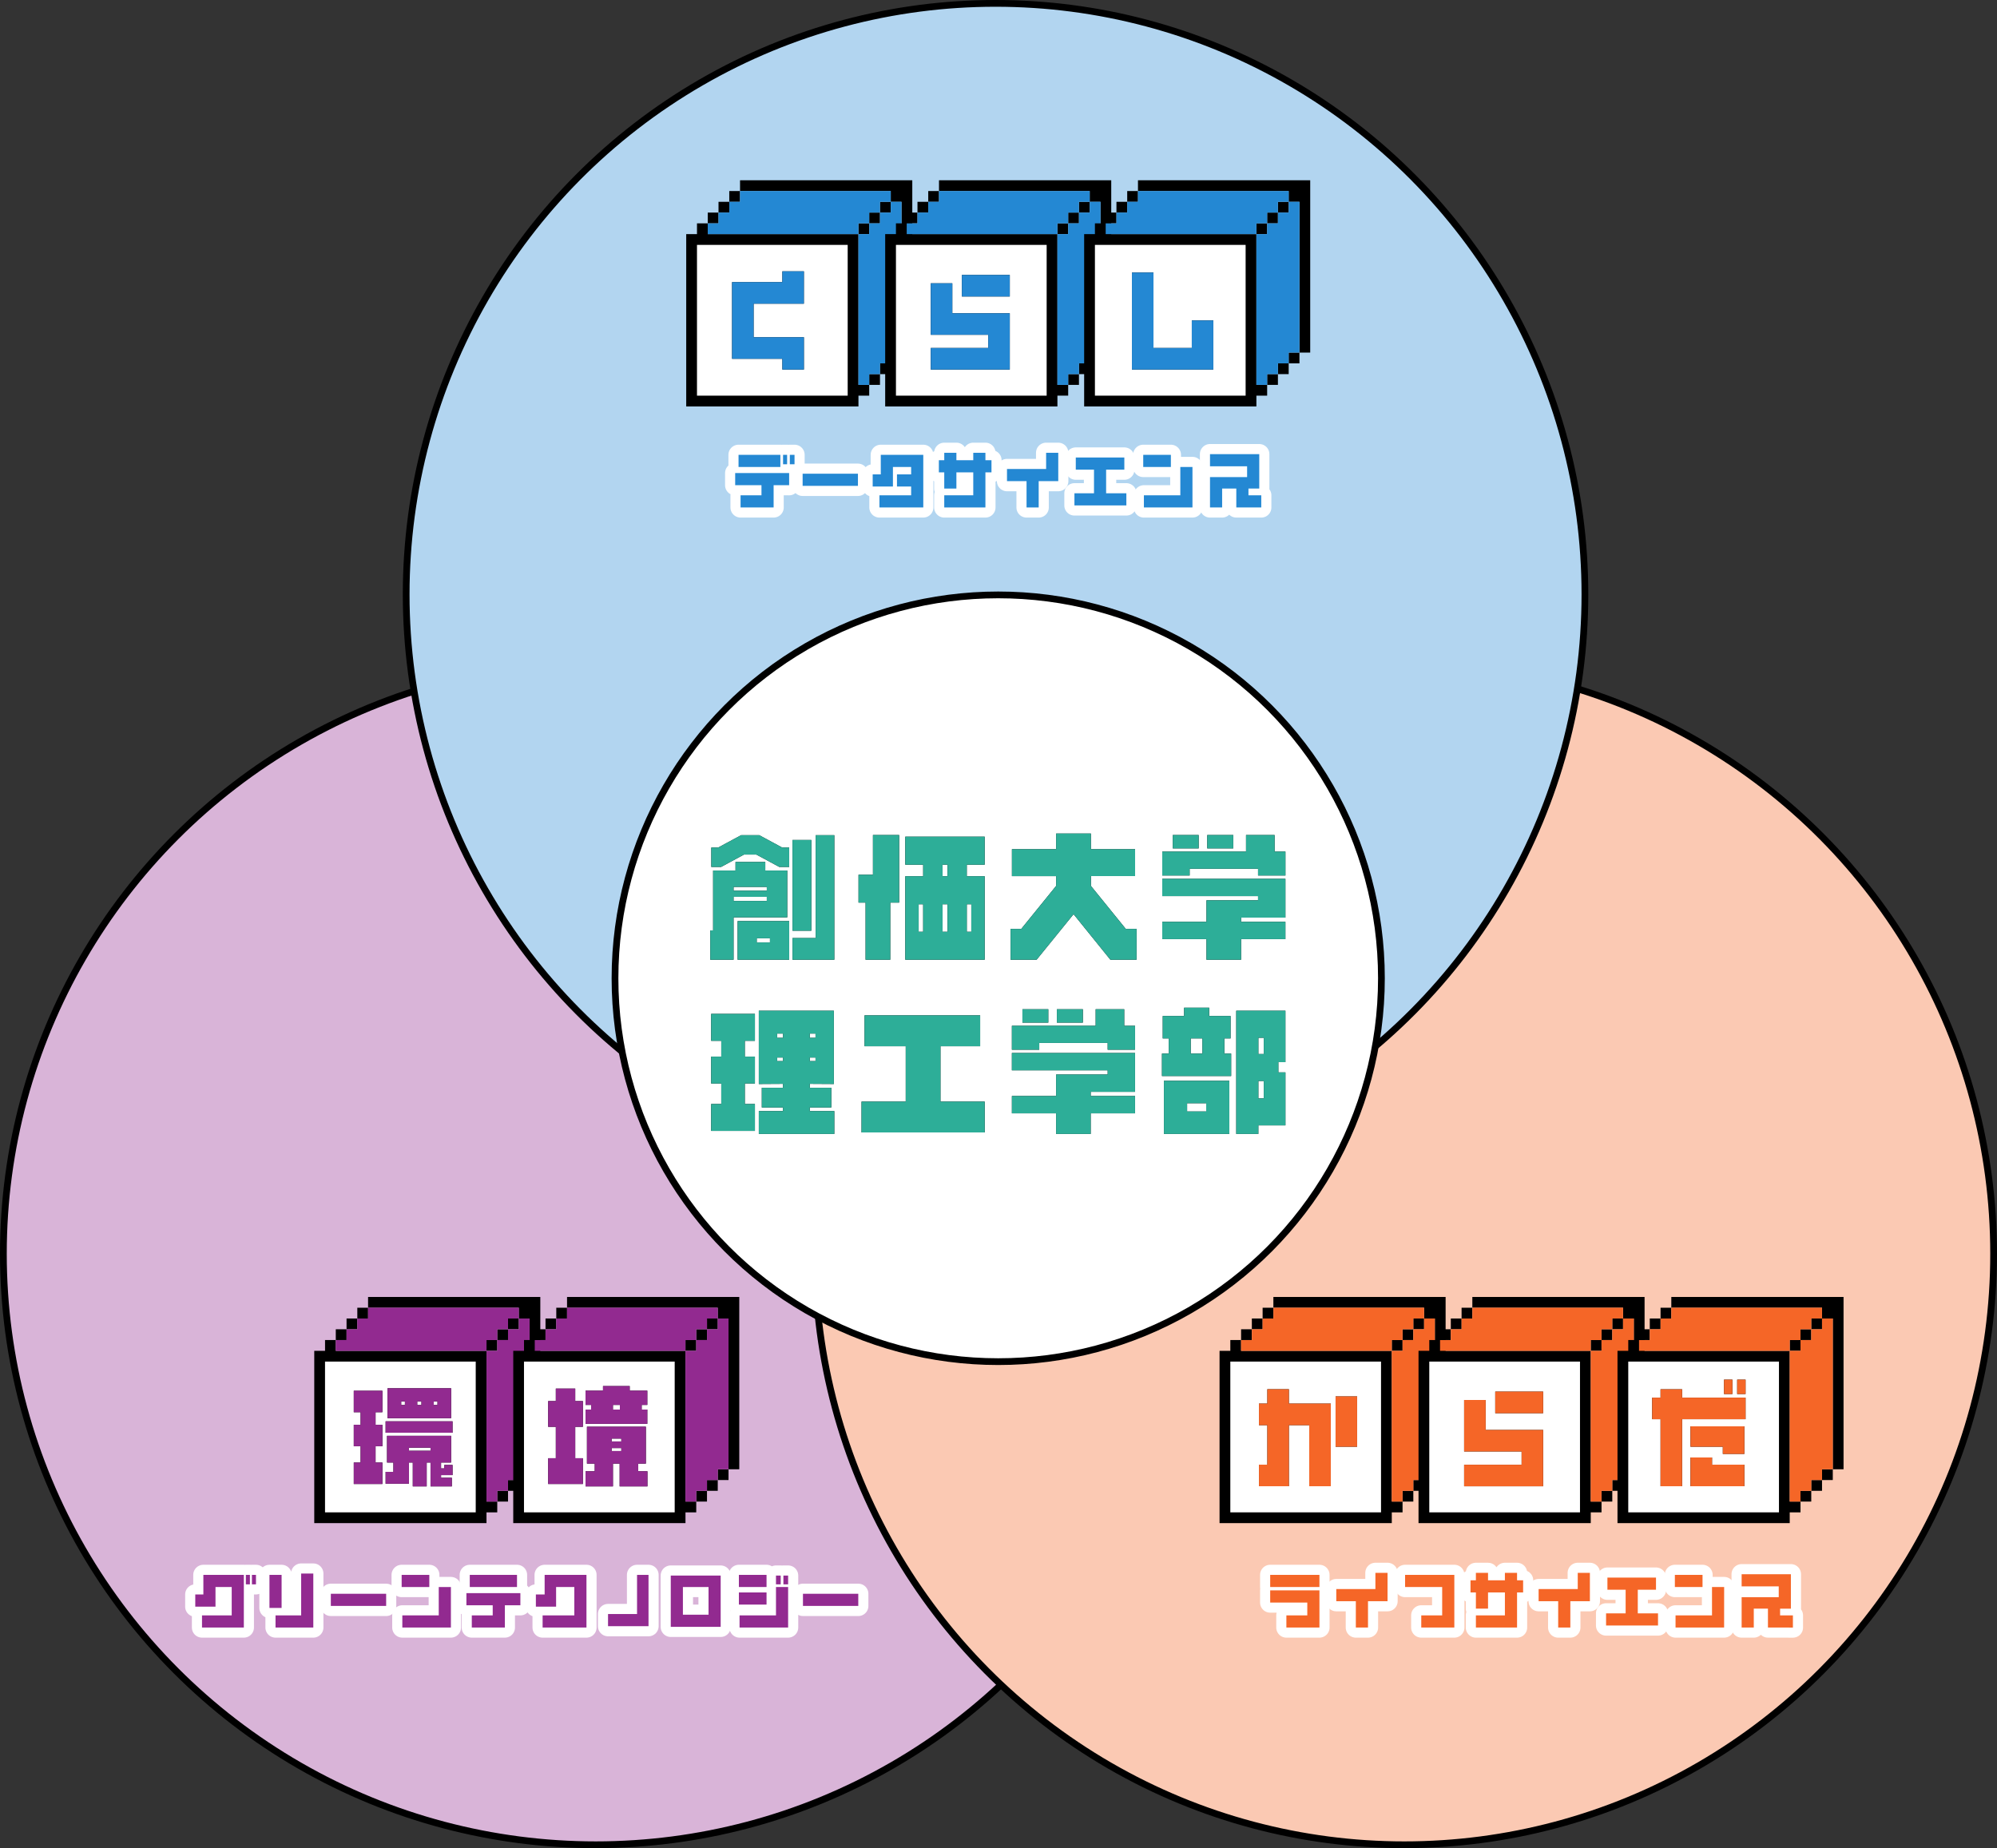 <svg xmlns="http://www.w3.org/2000/svg" width="336.137" height="311.154" viewBox="0 0 336.137 311.154">
  <rect x="0" y="0" width="336.137" height="311.154" fill="#333333" stroke="none"/>
  <g id="図" transform="translate(168.069 155.576)" style="isolation: isolate">
    <g id="レイヤー_2" data-name="レイヤー 2" transform="translate(-167.5 -155.008)">
      <g id="グループ_13054" data-name="グループ 13054" transform="translate(0 0)">
        <g id="グループ_13003" data-name="グループ 13003" transform="translate(0 0)">
          <ellipse id="楕円形_208" data-name="楕円形 208" cx="99.702" cy="99.505" rx="99.702" ry="99.505" transform="translate(0 111.006)" fill="#d9b4d8" stroke="#000" stroke-miterlimit="10" stroke-width="1.138"/>
          <ellipse id="楕円形_209" data-name="楕円形 209" cx="99.204" cy="99.505" rx="99.204" ry="99.505" transform="translate(136.592 111.006)" fill="#fbc9b3" stroke="#000" stroke-miterlimit="10" stroke-width="1.135" style="mix-blend-mode: multiply;isolation: isolate"/>
          <ellipse id="楕円形_210" data-name="楕円形 210" cx="99.204" cy="99.505" rx="99.204" ry="99.505" transform="translate(67.798)" fill="#b2d5f0" stroke="#000" stroke-miterlimit="10" stroke-width="1.135" style="mix-blend-mode: multiply;isolation: isolate"/>
        </g>
        <g id="グループ_13007" data-name="グループ 13007" transform="translate(32.298 264.352)">
          <g id="グループ_13004" data-name="グループ 13004">
            <path id="パス_16226" data-name="パス 16226" d="M66.075,475.207H59.034v-2.045h5V468.39H61.305v3.3H57.9V469.64h1.363v-3.295h6.813Zm1.022-8.862v1.591h-.682v-1.591Zm1.021,0v1.591h-.681v-1.591Z" transform="translate(-57.899 -466.118)"/>
            <path id="パス_16227" data-name="パス 16227" d="M81.943,466.172v5.567H79.9v-5.567Zm5.337,8.862H80.921V472.99h4.315v-7.045H87.28Z" transform="translate(-67.411 -465.945)"/>
            <path id="パス_16228" data-name="パス 16228" d="M107.411,471.946v2.045H98.1v-2.045Z" transform="translate(-75.281 -468.537)"/>
            <path id="パス_16229" data-name="パス 16229" d="M123.755,466.345v2.045H119.1v-2.045Zm3.634,8.862h-8.176v-2.045h6.132V468.39h2.044Z" transform="translate(-84.36 -466.118)"/>
            <path id="パス_16230" data-name="パス 16230" d="M144.772,471.458v3.749h-5.565v-2.045h3.521v-1.7H138.3v-2.045h9.084v2.045Zm2.044-5.113v2.045h-7.949v-2.045Z" transform="translate(-92.661 -466.118)"/>
            <path id="パス_16231" data-name="パス 16231" d="M167.415,466.345v8.862h-7.381v-2.045h5.337V468.39h-3.066v3.3H158.9V469.64h1.476v-3.295Z" transform="translate(-101.568 -466.118)"/>
            <path id="パス_16232" data-name="パス 16232" d="M187.113,474.981H180.3v-2.046h4.882v-6.59h1.931Z" transform="translate(-110.821 -466.118)"/>
            <path id="パス_16233" data-name="パス 16233" d="M198.9,466.545h8.4v8.635h-8.4Zm6.359,6.59v-4.659h-4.315v4.659Z" transform="translate(-118.863 -466.204)"/>
            <path id="パス_16234" data-name="パス 16234" d="M223.755,466.345v2.045H219.1v-2.045Zm0,2.954v2.045H219.1V469.3Zm3.633,5.908h-8.175v-2.045h6.132V468.39h2.043Zm-1.249-8.749v1.477h-.795v-1.477Zm1.249,0v1.477h-.794v-1.477Z" transform="translate(-127.597 -466.118)"/>
            <path id="パス_16235" data-name="パス 16235" d="M247.411,471.946v2.045H238.1v-2.045Z" transform="translate(-135.812 -468.537)"/>
          </g>
          <g id="グループ_13005" data-name="グループ 13005">
            <path id="パス_16236" data-name="パス 16236" d="M66.075,475.207H59.034v-2.045h5V468.39H61.305v3.3H57.9V469.64h1.363v-3.295h6.813Zm1.022-8.862v1.591h-.682v-1.591Zm1.021,0v1.591h-.681v-1.591Z" transform="translate(-57.899 -466.118)" fill="none" stroke="#fff" stroke-linejoin="round" stroke-width="3.407"/>
            <path id="パス_16237" data-name="パス 16237" d="M81.943,466.172v5.567H79.9v-5.567Zm5.337,8.862H80.921V472.99h4.315v-7.045H87.28Z" transform="translate(-67.411 -465.945)" fill="none" stroke="#fff" stroke-linejoin="round" stroke-width="3.407"/>
            <path id="パス_16238" data-name="パス 16238" d="M107.411,471.946v2.045H98.1v-2.045Z" transform="translate(-75.281 -468.537)" fill="none" stroke="#fff" stroke-linejoin="round" stroke-width="3.407"/>
            <path id="パス_16239" data-name="パス 16239" d="M123.755,466.345v2.045H119.1v-2.045Zm3.634,8.862h-8.176v-2.045h6.132V468.39h2.044Z" transform="translate(-84.36 -466.118)" fill="none" stroke="#fff" stroke-linejoin="round" stroke-width="3.407"/>
            <path id="パス_16240" data-name="パス 16240" d="M144.772,471.458v3.749h-5.565v-2.045h3.521v-1.7H138.3v-2.045h9.084v2.045Zm2.044-5.113v2.045h-7.949v-2.045Z" transform="translate(-92.661 -466.118)" fill="none" stroke="#fff" stroke-linejoin="round" stroke-width="3.407"/>
            <path id="パス_16241" data-name="パス 16241" d="M167.415,466.345v8.862h-7.381v-2.045h5.337V468.39h-3.066v3.3H158.9V469.64h1.476v-3.295Z" transform="translate(-101.568 -466.118)" fill="none" stroke="#fff" stroke-linejoin="round" stroke-width="3.407"/>
            <path id="パス_16242" data-name="パス 16242" d="M187.113,474.981H180.3v-2.046h4.882v-6.59h1.931Z" transform="translate(-110.821 -466.118)" fill="none" stroke="#fff" stroke-linejoin="round" stroke-width="3.407"/>
            <path id="パス_16243" data-name="パス 16243" d="M198.9,466.545h8.4v8.635h-8.4Zm6.359,6.59v-4.659h-4.315v4.659Z" transform="translate(-118.863 -466.204)" fill="none" stroke="#fff" stroke-linejoin="round" stroke-width="3.407"/>
            <path id="パス_16244" data-name="パス 16244" d="M223.755,466.345v2.045H219.1v-2.045Zm0,2.954v2.045H219.1V469.3Zm3.633,5.908h-8.175v-2.045h6.132V468.39h2.043Zm-1.249-8.749v1.477h-.795v-1.477Zm1.249,0v1.477h-.794v-1.477Z" transform="translate(-127.597 -466.118)" fill="none" stroke="#fff" stroke-linejoin="round" stroke-width="3.407"/>
            <path id="パス_16245" data-name="パス 16245" d="M247.411,471.946v2.045H238.1v-2.045Z" transform="translate(-135.812 -468.537)" fill="none" stroke="#fff" stroke-linejoin="round" stroke-width="3.407"/>
          </g>
          <g id="グループ_13006" data-name="グループ 13006">
            <path id="パス_16246" data-name="パス 16246" d="M66.075,475.207H59.034v-2.045h5V468.39H61.305v3.3H57.9V469.64h1.363v-3.295h6.813Zm1.022-8.862v1.591h-.682v-1.591Zm1.021,0v1.591h-.681v-1.591Z" transform="translate(-57.899 -466.118)" fill="#922a90"/>
            <path id="パス_16247" data-name="パス 16247" d="M81.943,466.172v5.567H79.9v-5.567Zm5.337,8.862H80.921V472.99h4.315v-7.045H87.28Z" transform="translate(-67.411 -465.945)" fill="#922a90"/>
            <path id="パス_16248" data-name="パス 16248" d="M107.411,471.946v2.045H98.1v-2.045Z" transform="translate(-75.281 -468.537)" fill="#922a90"/>
            <path id="パス_16249" data-name="パス 16249" d="M123.755,466.345v2.045H119.1v-2.045Zm3.634,8.862h-8.176v-2.045h6.132V468.39h2.044Z" transform="translate(-84.36 -466.118)" fill="#922a90"/>
            <path id="パス_16250" data-name="パス 16250" d="M144.772,471.458v3.749h-5.565v-2.045h3.521v-1.7H138.3v-2.045h9.084v2.045Zm2.044-5.113v2.045h-7.949v-2.045Z" transform="translate(-92.661 -466.118)" fill="#922a90"/>
            <path id="パス_16251" data-name="パス 16251" d="M167.415,466.345v8.862h-7.381v-2.045h5.337V468.39h-3.066v3.3H158.9V469.64h1.476v-3.295Z" transform="translate(-101.568 -466.118)" fill="#922a90"/>
            <path id="パス_16252" data-name="パス 16252" d="M187.113,474.981H180.3v-2.046h4.882v-6.59h1.931Z" transform="translate(-110.821 -466.118)" fill="#922a90"/>
            <path id="パス_16253" data-name="パス 16253" d="M198.9,466.545h8.4v8.635h-8.4Zm6.359,6.59v-4.659h-4.315v4.659Z" transform="translate(-118.863 -466.204)" fill="#922a90"/>
            <path id="パス_16254" data-name="パス 16254" d="M223.755,466.345v2.045H219.1v-2.045Zm0,2.954v2.045H219.1V469.3Zm3.633,5.908h-8.175v-2.045h6.132V468.39h2.043Zm-1.249-8.749v1.477h-.795v-1.477Zm1.249,0v1.477h-.794v-1.477Z" transform="translate(-127.597 -466.118)" fill="#922a90"/>
            <path id="パス_16255" data-name="パス 16255" d="M247.411,471.946v2.045H238.1v-2.045Z" transform="translate(-135.812 -468.537)" fill="#922a90"/>
          </g>
        </g>
        <g id="グループ_13011" data-name="グループ 13011" transform="translate(213.231 264.238)">
          <g id="グループ_13008" data-name="グループ 13008">
            <path id="パス_16256" data-name="パス 16256" d="M384.939,466.345v2.045H376.65v-2.045Zm0,8.862h-5.564v-2.045h3.52V471H376.65v-2.046h8.289Z" transform="translate(-376.65 -466.004)"/>
            <path id="パス_16257" data-name="パス 16257" d="M401.586,470.516v4.432h-2.045v-4.432h-3.293v-2.045h6.586v-2.727h2.043v4.772Z" transform="translate(-385.124 -465.744)"/>
            <path id="パス_16258" data-name="パス 16258" d="M424.939,475.207h-5.565v-2.045h3.52V468.39H416.65v-2.045h8.289Z" transform="translate(-393.945 -466.004)"/>
            <path id="パス_16259" data-name="パス 16259" d="M443.885,469.04v5.908h-6.927V472.9h4.882V469.04H439v2.728h-2.043V469.04h-.908v-2.045h.908v-1.25H439v1.25h2.839v-1.25h2.045v1.25h1.022v2.045Z" transform="translate(-402.333 -465.744)"/>
            <path id="パス_16260" data-name="パス 16260" d="M461.586,470.516v4.432h-2.044v-4.432h-3.293v-2.045h6.586v-2.727h2.043v4.772Z" transform="translate(-411.066 -465.744)"/>
            <path id="パス_16261" data-name="パス 16261" d="M484.993,475.212h-8.744v-2.045h3.293V469.19h-3.066v-2.045h8.176v2.045h-3.066v3.977h3.406Z" transform="translate(-419.713 -466.349)"/>
            <path id="パス_16262" data-name="パス 16262" d="M501.305,466.345v2.045H496.65v-2.045Zm3.633,8.862h-8.175v-2.045H502.9V468.39h2.044Z" transform="translate(-428.534 -466.004)"/>
            <path id="パス_16263" data-name="パス 16263" d="M520.878,475.121V471.94h-2.385v3.181h-2.044v-5.113h6.245V468.19h-6.245v-2.045h8.29v5.8h-1.817v1.136h2.158v2.045Z" transform="translate(-437.095 -465.917)"/>
          </g>
          <g id="グループ_13009" data-name="グループ 13009">
            <path id="パス_16264" data-name="パス 16264" d="M384.939,466.345v2.045H376.65v-2.045Zm0,8.862h-5.564v-2.045h3.52V471H376.65v-2.046h8.289Z" transform="translate(-376.65 -466.004)" fill="none" stroke="#fff" stroke-linejoin="round" stroke-width="3.407"/>
            <path id="パス_16265" data-name="パス 16265" d="M401.586,470.516v4.432h-2.045v-4.432h-3.293v-2.045h6.586v-2.727h2.043v4.772Z" transform="translate(-385.124 -465.744)" fill="none" stroke="#fff" stroke-linejoin="round" stroke-width="3.407"/>
            <path id="パス_16266" data-name="パス 16266" d="M424.939,475.207h-5.565v-2.045h3.52V468.39H416.65v-2.045h8.289Z" transform="translate(-393.945 -466.004)" fill="none" stroke="#fff" stroke-linejoin="round" stroke-width="3.407"/>
            <path id="パス_16267" data-name="パス 16267" d="M443.885,469.04v5.908h-6.927V472.9h4.882V469.04H439v2.728h-2.043V469.04h-.908v-2.045h.908v-1.25H439v1.25h2.839v-1.25h2.045v1.25h1.022v2.045Z" transform="translate(-402.333 -465.744)" fill="none" stroke="#fff" stroke-linejoin="round" stroke-width="3.407"/>
            <path id="パス_16268" data-name="パス 16268" d="M461.586,470.516v4.432h-2.044v-4.432h-3.293v-2.045h6.586v-2.727h2.043v4.772Z" transform="translate(-411.066 -465.744)" fill="none" stroke="#fff" stroke-linejoin="round" stroke-width="3.407"/>
            <path id="パス_16269" data-name="パス 16269" d="M484.993,475.212h-8.744v-2.045h3.293V469.19h-3.066v-2.045h8.176v2.045h-3.066v3.977h3.406Z" transform="translate(-419.713 -466.349)" fill="none" stroke="#fff" stroke-linejoin="round" stroke-width="3.407"/>
            <path id="パス_16270" data-name="パス 16270" d="M501.305,466.345v2.045H496.65v-2.045Zm3.633,8.862h-8.175v-2.045H502.9V468.39h2.044Z" transform="translate(-428.534 -466.004)" fill="none" stroke="#fff" stroke-linejoin="round" stroke-width="3.407"/>
            <path id="パス_16271" data-name="パス 16271" d="M520.878,475.121V471.94h-2.385v3.181h-2.044v-5.113h6.245V468.19h-6.245v-2.045h8.29v5.8h-1.817v1.136h2.158v2.045Z" transform="translate(-437.095 -465.917)" fill="none" stroke="#fff" stroke-linejoin="round" stroke-width="3.407"/>
          </g>
          <g id="グループ_13010" data-name="グループ 13010">
            <path id="パス_16272" data-name="パス 16272" d="M384.939,466.345v2.045H376.65v-2.045Zm0,8.862h-5.564v-2.045h3.52V471H376.65v-2.046h8.289Z" transform="translate(-376.65 -466.004)" fill="#f56627"/>
            <path id="パス_16273" data-name="パス 16273" d="M401.586,470.516v4.432h-2.045v-4.432h-3.293v-2.045h6.586v-2.727h2.043v4.772Z" transform="translate(-385.124 -465.744)" fill="#f56627"/>
            <path id="パス_16274" data-name="パス 16274" d="M424.939,475.207h-5.565v-2.045h3.52V468.39H416.65v-2.045h8.289Z" transform="translate(-393.945 -466.004)" fill="#f56627"/>
            <path id="パス_16275" data-name="パス 16275" d="M443.885,469.04v5.908h-6.927V472.9h4.882V469.04H439v2.728h-2.043V469.04h-.908v-2.045h.908v-1.25H439v1.25h2.839v-1.25h2.045v1.25h1.022v2.045Z" transform="translate(-402.333 -465.744)" fill="#f56627"/>
            <path id="パス_16276" data-name="パス 16276" d="M461.586,470.516v4.432h-2.044v-4.432h-3.293v-2.045h6.586v-2.727h2.043v4.772Z" transform="translate(-411.066 -465.744)" fill="#f56627"/>
            <path id="パス_16277" data-name="パス 16277" d="M484.993,475.212h-8.744v-2.045h3.293V469.19h-3.066v-2.045h8.176v2.045h-3.066v3.977h3.406Z" transform="translate(-419.713 -466.349)" fill="#f56627"/>
            <path id="パス_16278" data-name="パス 16278" d="M501.305,466.345v2.045H496.65v-2.045Zm3.633,8.862h-8.175v-2.045H502.9V468.39h2.044Z" transform="translate(-428.534 -466.004)" fill="#f56627"/>
            <path id="パス_16279" data-name="パス 16279" d="M520.878,475.121V471.94h-2.385v3.181h-2.044v-5.113h6.245V468.19h-6.245v-2.045h8.29v5.8h-1.817v1.136h2.158v2.045Z" transform="translate(-437.095 -465.917)" fill="#f56627"/>
          </g>
        </g>
        <g id="グループ_13015" data-name="グループ 13015" transform="translate(123.176 75.664)">
          <g id="グループ_13012" data-name="グループ 13012">
            <path id="パス_16280" data-name="パス 16280" d="M224.471,139.458v3.749h-5.564v-2.045h3.52v-1.7H218v-2.045h9.083v2.045Zm1.135-5.113v2.045h-7.04v-2.045Zm1.135,0v1.591h-.681v-1.591Zm1.249,0v1.591H227.2v-1.591Z" transform="translate(-217.999 -134.004)"/>
            <path id="パス_16281" data-name="パス 16281" d="M247.31,139.946v2.045H238v-2.045Z" transform="translate(-226.646 -136.424)"/>
            <path id="パス_16282" data-name="パス 16282" d="M267.295,143.207h-7.381v-2.045h5.336v-1.477h-2.384V137.64h2.384v-1.25h-3.065v3.295h-3.407V137.64h1.362v-3.295h7.154Z" transform="translate(-235.631 -134.004)"/>
            <path id="パス_16283" data-name="パス 16283" d="M286.234,137.04v5.908h-6.927V140.9h4.882V137.04h-2.839v2.727h-2.043V137.04H278.4v-2.045h.908v-1.25h2.043v1.25h2.839v-1.25h2.045v1.25h1.021v2.045Z" transform="translate(-244.114 -133.745)"/>
            <path id="パス_16284" data-name="パス 16284" d="M303.935,138.517v4.432h-2.043v-4.432H298.6v-2.045h6.586v-2.727h2.043v4.772Z" transform="translate(-252.847 -133.745)"/>
            <path id="パス_16285" data-name="パス 16285" d="M327.341,143.212H318.6v-2.045h3.293V137.19h-3.066v-2.045H327v2.045h-3.066v3.977h3.406Z" transform="translate(-261.495 -134.35)"/>
            <path id="パス_16286" data-name="パス 16286" d="M343.654,134.345v2.045H339v-2.045Zm3.633,8.862h-8.175v-2.045h6.131V136.39h2.044Z" transform="translate(-270.315 -134.004)"/>
            <path id="パス_16287" data-name="パス 16287" d="M363.227,143.121V139.94h-2.385v3.181H358.8v-5.113h6.245V136.19H358.8v-2.045h8.29v5.795h-1.817v1.137h2.157v2.045Z" transform="translate(-278.876 -133.918)"/>
          </g>
          <g id="グループ_13013" data-name="グループ 13013">
            <path id="パス_16288" data-name="パス 16288" d="M224.471,139.458v3.749h-5.564v-2.045h3.52v-1.7H218v-2.045h9.083v2.045Zm1.135-5.113v2.045h-7.04v-2.045Zm1.135,0v1.591h-.681v-1.591Zm1.249,0v1.591H227.2v-1.591Z" transform="translate(-217.999 -134.004)" fill="none" stroke="#fff" stroke-linejoin="round" stroke-width="3.407"/>
            <path id="パス_16289" data-name="パス 16289" d="M247.31,139.946v2.045H238v-2.045Z" transform="translate(-226.646 -136.424)" fill="none" stroke="#fff" stroke-linejoin="round" stroke-width="3.407"/>
            <path id="パス_16290" data-name="パス 16290" d="M267.295,143.207h-7.381v-2.045h5.336v-1.477h-2.384V137.64h2.384v-1.25h-3.065v3.295h-3.407V137.64h1.362v-3.295h7.154Z" transform="translate(-235.631 -134.004)" fill="none" stroke="#fff" stroke-linejoin="round" stroke-width="3.407"/>
            <path id="パス_16291" data-name="パス 16291" d="M286.234,137.04v5.908h-6.927V140.9h4.882V137.04h-2.839v2.727h-2.043V137.04H278.4v-2.045h.908v-1.25h2.043v1.25h2.839v-1.25h2.045v1.25h1.021v2.045Z" transform="translate(-244.114 -133.745)" fill="none" stroke="#fff" stroke-linejoin="round" stroke-width="3.407"/>
            <path id="パス_16292" data-name="パス 16292" d="M303.935,138.517v4.432h-2.043v-4.432H298.6v-2.045h6.586v-2.727h2.043v4.772Z" transform="translate(-252.847 -133.745)" fill="none" stroke="#fff" stroke-linejoin="round" stroke-width="3.407"/>
            <path id="パス_16293" data-name="パス 16293" d="M327.341,143.212H318.6v-2.045h3.293V137.19h-3.066v-2.045H327v2.045h-3.066v3.977h3.406Z" transform="translate(-261.495 -134.35)" fill="none" stroke="#fff" stroke-linejoin="round" stroke-width="3.407"/>
            <path id="パス_16294" data-name="パス 16294" d="M343.654,134.345v2.045H339v-2.045Zm3.633,8.862h-8.175v-2.045h6.131V136.39h2.044Z" transform="translate(-270.315 -134.004)" fill="none" stroke="#fff" stroke-linejoin="round" stroke-width="3.407"/>
            <path id="パス_16295" data-name="パス 16295" d="M363.227,143.121V139.94h-2.385v3.181H358.8v-5.113h6.245V136.19H358.8v-2.045h8.29v5.795h-1.817v1.137h2.157v2.045Z" transform="translate(-278.876 -133.918)" fill="none" stroke="#fff" stroke-linejoin="round" stroke-width="3.407"/>
          </g>
          <g id="グループ_13014" data-name="グループ 13014">
            <path id="パス_16296" data-name="パス 16296" d="M224.471,139.458v3.749h-5.564v-2.045h3.52v-1.7H218v-2.045h9.083v2.045Zm1.135-5.113v2.045h-7.04v-2.045Zm1.135,0v1.591h-.681v-1.591Zm1.249,0v1.591H227.2v-1.591Z" transform="translate(-217.999 -134.004)" fill="#2488d3"/>
            <path id="パス_16297" data-name="パス 16297" d="M247.31,139.946v2.045H238v-2.045Z" transform="translate(-226.646 -136.424)" fill="#2488d3"/>
            <path id="パス_16298" data-name="パス 16298" d="M267.295,143.207h-7.381v-2.045h5.336v-1.477h-2.384V137.64h2.384v-1.25h-3.065v3.295h-3.407V137.64h1.362v-3.295h7.154Z" transform="translate(-235.631 -134.004)" fill="#2488d3"/>
            <path id="パス_16299" data-name="パス 16299" d="M286.234,137.04v5.908h-6.927V140.9h4.882V137.04h-2.839v2.727h-2.043V137.04H278.4v-2.045h.908v-1.25h2.043v1.25h2.839v-1.25h2.045v1.25h1.021v2.045Z" transform="translate(-244.114 -133.745)" fill="#2488d3"/>
            <path id="パス_16300" data-name="パス 16300" d="M303.935,138.517v4.432h-2.043v-4.432H298.6v-2.045h6.586v-2.727h2.043v4.772Z" transform="translate(-252.847 -133.745)" fill="#2488d3"/>
            <path id="パス_16301" data-name="パス 16301" d="M327.341,143.212H318.6v-2.045h3.293V137.19h-3.066v-2.045H327v2.045h-3.066v3.977h3.406Z" transform="translate(-261.495 -134.35)" fill="#2488d3"/>
            <path id="パス_16302" data-name="パス 16302" d="M343.654,134.345v2.045H339v-2.045Zm3.633,8.862h-8.175v-2.045h6.131V136.39h2.044Z" transform="translate(-270.315 -134.004)" fill="#2488d3"/>
            <path id="パス_16303" data-name="パス 16303" d="M363.227,143.121V139.94h-2.385v3.181H358.8v-5.113h6.245V136.19H358.8v-2.045h8.29v5.795h-1.817v1.137h2.157v2.045Z" transform="translate(-278.876 -133.918)" fill="#2488d3"/>
          </g>
        </g>
        <ellipse id="楕円形_211" data-name="楕円形 211" cx="64.503" cy="64.545" rx="64.503" ry="64.545" transform="translate(102.948 99.588)" fill="#fff" stroke="#000" stroke-width="1.136"/>
        <g id="グループ_13028" data-name="グループ 13028" transform="translate(114.936 29.782)">
          <g id="グループ_13016" data-name="グループ 13016">
            <path id="パス_16304" data-name="パス 16304" d="M219.443,52.965v1.813h25.368v1.813h1.812V81.975h1.812V52.965Z" transform="translate(-210.383 -52.965)"/>
            <path id="パス_16305" data-name="パス 16305" d="M232.474,69.36V67.547H207.107V65.734h-1.812v1.813h-1.812v29.01h28.991V94.744h1.812V92.931h-1.812Z" transform="translate(-203.483 -58.481)"/>
            <rect id="長方形_16725" data-name="長方形 16725" width="25.367" height="25.384" transform="translate(1.812 10.879)" fill="#fff"/>
            <rect id="長方形_16726" data-name="長方形 16726" width="1.812" height="1.813" transform="translate(3.624 5.439)"/>
            <rect id="長方形_16727" data-name="長方形 16727" width="1.812" height="1.813" transform="translate(5.436 3.626)"/>
            <rect id="長方形_16728" data-name="長方形 16728" width="1.812" height="1.813" transform="translate(7.248 1.813)"/>
            <rect id="長方形_16729" data-name="長方形 16729" width="1.812" height="1.813" transform="translate(28.991 7.252)"/>
            <rect id="長方形_16730" data-name="長方形 16730" width="1.812" height="1.813" transform="translate(30.803 5.439)"/>
            <rect id="長方形_16731" data-name="長方形 16731" width="1.812" height="1.813" transform="translate(32.615 3.626)"/>
            <path id="パス_16306" data-name="パス 16306" d="M240.67,57.97h-1.812v1.813h-1.812V61.6h-1.812V63.41H209.867V61.6h1.812V59.784h1.812V57.97H215.3V56.157H240.67Z" transform="translate(-206.243 -54.344)" fill="#2488d3"/>
            <rect id="長方形_16732" data-name="長方形 16732" width="1.812" height="1.813" transform="translate(30.803 32.636)"/>
            <rect id="長方形_16733" data-name="長方形 16733" width="1.812" height="1.813" transform="translate(32.615 30.823)"/>
            <rect id="長方形_16734" data-name="長方形 16734" width="1.812" height="1.813" transform="translate(34.427 29.01)"/>
            <path id="パス_16307" data-name="パス 16307" d="M259.993,86.546h-1.812v1.813h-1.812v1.813h-1.812V64.789h1.812V62.976h1.812V61.163h1.812V59.349H261.8V84.733h-1.812Z" transform="translate(-225.566 -55.723)" fill="#2488d3"/>
          </g>
          <g id="グループ_13017" data-name="グループ 13017" transform="translate(33.49)">
            <path id="パス_16308" data-name="パス 16308" d="M278.443,52.965v1.813h25.367v1.813h1.812V81.975h1.812V52.965Z" transform="translate(-269.384 -52.965)"/>
            <path id="パス_16309" data-name="パス 16309" d="M291.474,69.36V67.547H266.107V65.734h-1.812v1.813h-1.812v29.01h28.991V94.744h1.812V92.931h-1.812Z" transform="translate(-262.483 -58.481)"/>
            <rect id="長方形_16735" data-name="長方形 16735" width="25.367" height="25.384" transform="translate(1.812 10.879)" fill="#fff"/>
            <rect id="長方形_16736" data-name="長方形 16736" width="1.812" height="1.813" transform="translate(3.624 5.439)"/>
            <rect id="長方形_16737" data-name="長方形 16737" width="1.812" height="1.813" transform="translate(5.436 3.626)"/>
            <rect id="長方形_16738" data-name="長方形 16738" width="1.812" height="1.813" transform="translate(7.248 1.813)"/>
            <rect id="長方形_16739" data-name="長方形 16739" width="1.812" height="1.813" transform="translate(28.991 7.252)"/>
            <rect id="長方形_16740" data-name="長方形 16740" width="1.812" height="1.813" transform="translate(30.803 5.439)"/>
            <rect id="長方形_16741" data-name="長方形 16741" width="1.812" height="1.813" transform="translate(32.615 3.626)"/>
            <path id="パス_16310" data-name="パス 16310" d="M299.67,57.97h-1.812v1.813h-1.812V61.6h-1.812V63.41H268.867V61.6h1.812V59.784h1.812V57.97H274.3V56.157H299.67Z" transform="translate(-265.243 -54.344)" fill="#2488d3"/>
            <rect id="長方形_16742" data-name="長方形 16742" width="1.812" height="1.813" transform="translate(30.803 32.636)"/>
            <rect id="長方形_16743" data-name="長方形 16743" width="1.812" height="1.813" transform="translate(32.615 30.823)"/>
            <rect id="長方形_16744" data-name="長方形 16744" width="1.812" height="1.813" transform="translate(34.427 29.01)"/>
            <path id="パス_16311" data-name="パス 16311" d="M318.993,86.546h-1.812v1.813h-1.812v1.813h-1.812V64.789h1.812V62.976h1.812V61.163h1.812V59.349H320.8V84.733h-1.812Z" transform="translate(-284.565 -55.723)" fill="#2488d3"/>
          </g>
          <g id="グループ_13018" data-name="グループ 13018" transform="translate(66.981)">
            <path id="パス_16312" data-name="パス 16312" d="M337.443,52.965v1.813h25.367v1.813h1.812V81.975h1.812V52.965Z" transform="translate(-328.384 -52.965)"/>
            <path id="パス_16313" data-name="パス 16313" d="M350.474,69.36V67.547H325.107V65.734h-1.812v1.813h-1.812v29.01h28.991V94.744h1.812V92.931h-1.812Z" transform="translate(-321.483 -58.481)"/>
            <rect id="長方形_16745" data-name="長方形 16745" width="25.367" height="25.384" transform="translate(1.812 10.879)" fill="#fff"/>
            <rect id="長方形_16746" data-name="長方形 16746" width="1.812" height="1.813" transform="translate(3.624 5.439)"/>
            <rect id="長方形_16747" data-name="長方形 16747" width="1.812" height="1.813" transform="translate(5.436 3.626)"/>
            <rect id="長方形_16748" data-name="長方形 16748" width="1.812" height="1.813" transform="translate(7.248 1.813)"/>
            <rect id="長方形_16749" data-name="長方形 16749" width="1.812" height="1.813" transform="translate(28.991 7.252)"/>
            <rect id="長方形_16750" data-name="長方形 16750" width="1.812" height="1.813" transform="translate(30.803 5.439)"/>
            <rect id="長方形_16751" data-name="長方形 16751" width="1.812" height="1.813" transform="translate(32.615 3.626)"/>
            <path id="パス_16314" data-name="パス 16314" d="M358.67,57.97h-1.812v1.813h-1.812V61.6h-1.812V63.41H327.867V61.6h1.812V59.784h1.812V57.97H333.3V56.157H358.67Z" transform="translate(-324.243 -54.344)" fill="#2488d3"/>
            <rect id="長方形_16752" data-name="長方形 16752" width="1.812" height="1.813" transform="translate(30.803 32.636)"/>
            <rect id="長方形_16753" data-name="長方形 16753" width="1.812" height="1.813" transform="translate(32.615 30.823)"/>
            <rect id="長方形_16754" data-name="長方形 16754" width="1.812" height="1.813" transform="translate(34.427 29.01)"/>
            <path id="パス_16315" data-name="パス 16315" d="M377.993,86.546h-1.812v1.813h-1.812v1.813h-1.812V64.789h1.812V62.976h1.812V61.163h1.812V59.349H379.8V84.733h-1.812Z" transform="translate(-343.565 -55.723)" fill="#2488d3"/>
          </g>
          <g id="グループ_13021" data-name="グループ 13021" transform="translate(75.021 15.532)">
            <g id="グループ_13019" data-name="グループ 13019">
              <path id="パス_16316" data-name="パス 16316" d="M349.352,96.647H335.647V80.311h3.628V93.017h6.449V88.378h3.628Z" transform="translate(-335.647 -80.311)"/>
            </g>
            <g id="グループ_13020" data-name="グループ 13020">
              <path id="パス_16317" data-name="パス 16317" d="M349.352,96.647H335.647V80.311h3.628V93.017h6.449V88.378h3.628Z" transform="translate(-335.647 -80.311)" fill="#2488d3"/>
            </g>
          </g>
          <g id="グループ_13024" data-name="グループ 13024" transform="translate(41.164 15.936)">
            <g id="グループ_13022" data-name="グループ 13022">
              <path id="パス_16318" data-name="パス 16318" d="M289.3,87.475v9.479H276v-3.63h9.675V91.1H276V82.432h3.628v5.042Zm0-6.454v3.63h-8.062v-3.63Z" transform="translate(-276.002 -81.021)"/>
            </g>
            <g id="グループ_13023" data-name="グループ 13023">
              <path id="パス_16319" data-name="パス 16319" d="M289.3,87.475v9.479H276v-3.63h9.675V91.1H276V82.432h3.628v5.042Zm0-6.454v3.63h-8.062v-3.63Z" transform="translate(-276.002 -81.021)" fill="#2488d3"/>
            </g>
          </g>
          <g id="グループ_13027" data-name="グループ 13027" transform="translate(7.711 15.33)">
            <g id="グループ_13025" data-name="グループ 13025">
              <path id="パス_16320" data-name="パス 16320" d="M229.16,85.4H220.7v5.647h8.465v5.445h-3.628V94.677h-8.465V81.77h8.465V79.955h3.628Z" transform="translate(-217.067 -79.955)"/>
            </g>
            <g id="グループ_13026" data-name="グループ 13026">
              <path id="パス_16321" data-name="パス 16321" d="M229.16,85.4H220.7v5.647h8.465v5.445h-3.628V94.677h-8.465V81.77h8.465V79.955h3.628Z" transform="translate(-217.067 -79.955)" fill="#2488d3"/>
            </g>
          </g>
        </g>
        <g id="グループ_13041" data-name="グループ 13041" transform="translate(204.708 217.788)">
          <g id="グループ_13029" data-name="グループ 13029">
            <path id="パス_16322" data-name="パス 16322" d="M377.594,383.965v1.813h25.367v1.813h1.812v25.384h1.812v-29.01Z" transform="translate(-368.535 -383.965)"/>
            <path id="パス_16323" data-name="パス 16323" d="M390.625,400.36v-1.813H365.258v-1.813h-1.812v1.813h-1.812v29.01h28.991v-1.813h1.812v-1.813h-1.812Z" transform="translate(-361.634 -389.481)"/>
            <rect id="長方形_16755" data-name="長方形 16755" width="25.367" height="25.384" transform="translate(1.812 10.879)" fill="#fff"/>
            <rect id="長方形_16756" data-name="長方形 16756" width="1.812" height="1.813" transform="translate(3.624 5.439)"/>
            <rect id="長方形_16757" data-name="長方形 16757" width="1.812" height="1.813" transform="translate(5.436 3.626)"/>
            <rect id="長方形_16758" data-name="長方形 16758" width="1.812" height="1.813" transform="translate(7.248 1.813)"/>
            <rect id="長方形_16759" data-name="長方形 16759" width="1.812" height="1.813" transform="translate(28.991 7.252)"/>
            <rect id="長方形_16760" data-name="長方形 16760" width="1.812" height="1.813" transform="translate(30.803 5.439)"/>
            <rect id="長方形_16761" data-name="長方形 16761" width="1.812" height="1.813" transform="translate(32.615 3.626)"/>
            <path id="パス_16324" data-name="パス 16324" d="M398.821,388.97h-1.812v1.813H395.2V392.6h-1.812v1.813H368.018V392.6h1.812v-1.813h1.812V388.97h1.812v-1.813h25.367Z" transform="translate(-364.394 -385.344)" fill="#f56627"/>
            <rect id="長方形_16762" data-name="長方形 16762" width="1.812" height="1.813" transform="translate(30.803 32.636)"/>
            <rect id="長方形_16763" data-name="長方形 16763" width="1.812" height="1.813" transform="translate(32.615 30.823)"/>
            <rect id="長方形_16764" data-name="長方形 16764" width="1.812" height="1.813" transform="translate(34.427 29.01)"/>
            <path id="パス_16325" data-name="パス 16325" d="M418.144,417.546h-1.812v1.813H414.52v1.813h-1.812V395.789h1.812v-1.813h1.812v-1.813h1.812v-1.813h1.812v25.384h-1.812Z" transform="translate(-383.717 -386.723)" fill="#f56627"/>
          </g>
          <g id="グループ_13030" data-name="グループ 13030" transform="translate(33.49)">
            <path id="パス_16326" data-name="パス 16326" d="M436.594,383.965v1.813h25.367v1.813h1.812v25.384h1.812v-29.01Z" transform="translate(-427.535 -383.965)"/>
            <path id="パス_16327" data-name="パス 16327" d="M449.625,400.36v-1.813H424.258v-1.813h-1.812v1.813h-1.812v29.01h28.991v-1.813h1.812v-1.813h-1.812Z" transform="translate(-420.634 -389.481)"/>
            <rect id="長方形_16765" data-name="長方形 16765" width="25.367" height="25.384" transform="translate(1.812 10.879)" fill="#fff"/>
            <rect id="長方形_16766" data-name="長方形 16766" width="1.812" height="1.813" transform="translate(3.624 5.439)"/>
            <rect id="長方形_16767" data-name="長方形 16767" width="1.812" height="1.813" transform="translate(5.436 3.626)"/>
            <rect id="長方形_16768" data-name="長方形 16768" width="1.812" height="1.813" transform="translate(7.248 1.813)"/>
            <rect id="長方形_16769" data-name="長方形 16769" width="1.812" height="1.813" transform="translate(28.991 7.252)"/>
            <rect id="長方形_16770" data-name="長方形 16770" width="1.812" height="1.813" transform="translate(30.803 5.439)"/>
            <rect id="長方形_16771" data-name="長方形 16771" width="1.812" height="1.813" transform="translate(32.615 3.626)"/>
            <path id="パス_16328" data-name="パス 16328" d="M457.821,388.97h-1.812v1.813H454.2V392.6h-1.812v1.813H427.018V392.6h1.812v-1.813h1.812V388.97h1.812v-1.813h25.367Z" transform="translate(-423.394 -385.344)" fill="#f56627"/>
            <rect id="長方形_16772" data-name="長方形 16772" width="1.812" height="1.813" transform="translate(30.803 32.636)"/>
            <rect id="長方形_16773" data-name="長方形 16773" width="1.812" height="1.813" transform="translate(32.615 30.823)"/>
            <rect id="長方形_16774" data-name="長方形 16774" width="1.812" height="1.813" transform="translate(34.427 29.01)"/>
            <path id="パス_16329" data-name="パス 16329" d="M477.144,417.546h-1.812v1.813H473.52v1.813h-1.812V395.789h1.812v-1.813h1.812v-1.813h1.812v-1.813h1.812v25.384h-1.812Z" transform="translate(-442.717 -386.723)" fill="#f56627"/>
          </g>
          <g id="グループ_13031" data-name="グループ 13031" transform="translate(66.981)">
            <path id="パス_16330" data-name="パス 16330" d="M495.594,383.965v1.813h25.367v1.813h1.812v25.384h1.812v-29.01Z" transform="translate(-486.535 -383.965)"/>
            <path id="パス_16331" data-name="パス 16331" d="M508.625,400.36v-1.813H483.258v-1.813h-1.812v1.813h-1.812v29.01h28.991v-1.813h1.812v-1.813h-1.812Z" transform="translate(-479.634 -389.481)"/>
            <rect id="長方形_16775" data-name="長方形 16775" width="25.367" height="25.384" transform="translate(1.812 10.879)" fill="#fff"/>
            <rect id="長方形_16776" data-name="長方形 16776" width="1.812" height="1.813" transform="translate(3.624 5.439)"/>
            <rect id="長方形_16777" data-name="長方形 16777" width="1.812" height="1.813" transform="translate(5.436 3.626)"/>
            <rect id="長方形_16778" data-name="長方形 16778" width="1.812" height="1.813" transform="translate(7.248 1.813)"/>
            <rect id="長方形_16779" data-name="長方形 16779" width="1.812" height="1.813" transform="translate(28.991 7.252)"/>
            <rect id="長方形_16780" data-name="長方形 16780" width="1.812" height="1.813" transform="translate(30.803 5.439)"/>
            <rect id="長方形_16781" data-name="長方形 16781" width="1.812" height="1.813" transform="translate(32.615 3.626)"/>
            <path id="パス_16332" data-name="パス 16332" d="M516.822,388.97H515.01v1.813H513.2V392.6h-1.812v1.813H486.018V392.6h1.812v-1.813h1.812V388.97h1.812v-1.813h25.368Z" transform="translate(-482.394 -385.344)" fill="#f56627"/>
            <rect id="長方形_16782" data-name="長方形 16782" width="1.812" height="1.813" transform="translate(30.803 32.636)"/>
            <rect id="長方形_16783" data-name="長方形 16783" width="1.812" height="1.813" transform="translate(32.615 30.823)"/>
            <rect id="長方形_16784" data-name="長方形 16784" width="1.812" height="1.813" transform="translate(34.427 29.01)"/>
            <path id="パス_16333" data-name="パス 16333" d="M536.144,417.546h-1.812v1.813H532.52v1.813h-1.812V395.789h1.812v-1.813h1.812v-1.813h1.812v-1.813h1.812v25.384h-1.812Z" transform="translate(-501.717 -386.723)" fill="#f56627"/>
          </g>
          <g id="グループ_13034" data-name="グループ 13034" transform="translate(72.817 13.919)">
            <g id="グループ_13032" data-name="グループ 13032">
              <path id="パス_16334" data-name="パス 16334" d="M505.637,415.126H494.955v11.293h-3.628V415.126h-1.411V411.5h1.411v-1.411h3.628V411.5h10.682Zm-.2,1.209v4.639h-3.628v-1.21h-5.442v-3.429Zm0,6.454v3.63h-9.07v-4.84h3.628v1.21ZM503.42,408.47v2.42h-1.411v-2.42Zm2.217,0v2.42h-1.411v-2.42Z" transform="translate(-489.916 -408.47)"/>
            </g>
            <g id="グループ_13033" data-name="グループ 13033">
              <path id="パス_16335" data-name="パス 16335" d="M505.637,415.126H494.955v11.293h-3.628V415.126h-1.411V411.5h1.411v-1.411h3.628V411.5h10.682Zm-.2,1.209v4.639h-3.628v-1.21h-5.442v-3.429Zm0,6.454v3.63h-9.07v-4.84h3.628v1.21ZM503.42,408.47v2.42h-1.411v-2.42Zm2.217,0v2.42h-1.411v-2.42Z" transform="translate(-489.916 -408.47)" fill="#f56627"/>
            </g>
          </g>
          <g id="グループ_13037" data-name="グループ 13037" transform="translate(41.164 15.936)">
            <g id="グループ_13035" data-name="グループ 13035">
              <path id="パス_16336" data-name="パス 16336" d="M447.456,418.475v9.479h-13.3v-3.63h9.675V422.1h-9.675v-8.672h3.628v5.042Zm0-6.454v3.63h-8.062v-3.63Z" transform="translate(-434.153 -412.021)"/>
            </g>
            <g id="グループ_13036" data-name="グループ 13036">
              <path id="パス_16337" data-name="パス 16337" d="M447.456,418.475v9.479h-13.3v-3.63h9.675V422.1h-9.675v-8.672h3.628v5.042Zm0-6.454v3.63h-8.062v-3.63Z" transform="translate(-434.153 -412.021)" fill="#f56627"/>
            </g>
          </g>
          <g id="グループ_13040" data-name="グループ 13040" transform="translate(6.63 15.532)">
            <g id="グループ_13038" data-name="グループ 13038">
              <path id="パス_16338" data-name="パス 16338" d="M385.406,427.647h-3.628V417.361h-3.427v10.285h-5.038v-3.63h1.411v-6.655h-1.411v-3.631h1.411v-2.42h3.627v2.42h7.055Zm4.434-15.126v8.471h-3.628V412.52Z" transform="translate(-373.313 -411.311)"/>
            </g>
            <g id="グループ_13039" data-name="グループ 13039">
              <path id="パス_16339" data-name="パス 16339" d="M385.406,427.647h-3.628V417.361h-3.427v10.285h-5.038v-3.63h1.411v-6.655h-1.411v-3.631h1.411v-2.42h3.627v2.42h7.055Zm4.434-15.126v8.471h-3.628V412.52Z" transform="translate(-373.313 -411.311)" fill="#f56627"/>
            </g>
          </g>
        </g>
        <g id="グループ_13050" data-name="グループ 13050" transform="translate(52.327 217.788)">
          <g id="グループ_13042" data-name="グループ 13042">
            <path id="パス_16340" data-name="パス 16340" d="M109.144,383.965v1.813h25.367v1.813h1.812v25.384h1.812v-29.01Z" transform="translate(-100.085 -383.965)"/>
            <path id="パス_16341" data-name="パス 16341" d="M122.175,400.36v-1.813H96.808v-1.813H95v1.813H93.184v29.01h28.991v-1.813h1.812v-1.813h-1.812Z" transform="translate(-93.184 -389.481)"/>
            <rect id="長方形_16785" data-name="長方形 16785" width="25.367" height="25.384" transform="translate(1.812 10.879)" fill="#fff"/>
            <rect id="長方形_16786" data-name="長方形 16786" width="1.812" height="1.813" transform="translate(3.624 5.439)"/>
            <rect id="長方形_16787" data-name="長方形 16787" width="1.812" height="1.813" transform="translate(5.436 3.626)"/>
            <rect id="長方形_16788" data-name="長方形 16788" width="1.812" height="1.813" transform="translate(7.248 1.813)"/>
            <rect id="長方形_16789" data-name="長方形 16789" width="1.812" height="1.813" transform="translate(28.991 7.252)"/>
            <rect id="長方形_16790" data-name="長方形 16790" width="1.812" height="1.813" transform="translate(30.803 5.439)"/>
            <rect id="長方形_16791" data-name="長方形 16791" width="1.812" height="1.813" transform="translate(32.615 3.626)"/>
            <path id="パス_16342" data-name="パス 16342" d="M130.371,388.97h-1.812v1.813h-1.812V392.6h-1.812v1.813H99.568V392.6h1.812v-1.813h1.812V388.97H105v-1.813h25.367Z" transform="translate(-95.944 -385.344)" fill="#922a90"/>
            <rect id="長方形_16792" data-name="長方形 16792" width="1.812" height="1.813" transform="translate(30.803 32.636)"/>
            <rect id="長方形_16793" data-name="長方形 16793" width="1.812" height="1.813" transform="translate(32.615 30.823)"/>
            <rect id="長方形_16794" data-name="長方形 16794" width="1.812" height="1.813" transform="translate(34.427 29.01)"/>
            <path id="パス_16343" data-name="パス 16343" d="M149.694,417.546h-1.812v1.813H146.07v1.813h-1.812V395.789h1.812v-1.813h1.812v-1.813h1.812v-1.813h1.812v25.384h-1.812Z" transform="translate(-115.267 -386.723)" fill="#922a90"/>
          </g>
          <g id="グループ_13043" data-name="グループ 13043" transform="translate(33.49)">
            <path id="パス_16344" data-name="パス 16344" d="M168.144,383.965v1.813h25.367v1.813h1.812v25.384h1.812v-29.01Z" transform="translate(-159.085 -383.965)"/>
            <path id="パス_16345" data-name="パス 16345" d="M181.175,400.36v-1.813H155.808v-1.813H154v1.813h-1.812v29.01h28.991v-1.813h1.812v-1.813h-1.812Z" transform="translate(-152.184 -389.481)"/>
            <rect id="長方形_16795" data-name="長方形 16795" width="25.367" height="25.384" transform="translate(1.812 10.879)" fill="#fff"/>
            <rect id="長方形_16796" data-name="長方形 16796" width="1.812" height="1.813" transform="translate(3.624 5.439)"/>
            <rect id="長方形_16797" data-name="長方形 16797" width="1.812" height="1.813" transform="translate(5.436 3.626)"/>
            <rect id="長方形_16798" data-name="長方形 16798" width="1.812" height="1.813" transform="translate(7.248 1.813)"/>
            <rect id="長方形_16799" data-name="長方形 16799" width="1.812" height="1.813" transform="translate(28.991 7.252)"/>
            <rect id="長方形_16800" data-name="長方形 16800" width="1.812" height="1.813" transform="translate(30.803 5.439)"/>
            <rect id="長方形_16801" data-name="長方形 16801" width="1.812" height="1.813" transform="translate(32.615 3.626)"/>
            <path id="パス_16346" data-name="パス 16346" d="M189.372,388.97H187.56v1.813h-1.812V392.6h-1.812v1.813H158.568V392.6h1.812v-1.813h1.812V388.97H164v-1.813h25.368Z" transform="translate(-154.944 -385.344)" fill="#922a90"/>
            <rect id="長方形_16802" data-name="長方形 16802" width="1.812" height="1.813" transform="translate(30.803 32.636)"/>
            <rect id="長方形_16803" data-name="長方形 16803" width="1.812" height="1.813" transform="translate(32.615 30.823)"/>
            <rect id="長方形_16804" data-name="長方形 16804" width="1.812" height="1.813" transform="translate(34.427 29.01)"/>
            <path id="パス_16347" data-name="パス 16347" d="M208.694,417.546h-1.812v1.813H205.07v1.813h-1.812V395.789h1.812v-1.813h1.812v-1.813h1.812v-1.813h1.812v25.384h-1.812Z" transform="translate(-174.267 -386.723)" fill="#922a90"/>
          </g>
          <g id="グループ_13046" data-name="グループ 13046" transform="translate(39.371 15.007)">
            <g id="グループ_13044" data-name="グループ 13044">
              <path id="パス_16348" data-name="パス 16348" d="M168.388,412.908v4.337H167.1v5.284h1.29v4.335h-5.845v-4.335h1.29v-5.284h-1.29v-4.337h1.29v-2.1H167.1v2.1Zm.443,3.832v-2.4h.947v-.787h-.947v-2.4h2.943v-.766h4.495v.766h2.962v2.4h-.947v.787h.947v2.4Zm10.421,10.527h-4.676v-3.832h-1.128v3.832h-4.616v-2.541h1.552v-1.291h-1.31v-6.212h9.916v6.212H177.7v1.291h1.552Zm-6.027-7.563h1.633v-.484h-1.633Zm1.633,1.614v-.5h-1.633v.5Zm-.242-6.978v-.787h-1.169v.787Z" transform="translate(-162.543 -410.387)"/>
            </g>
            <g id="グループ_13045" data-name="グループ 13045">
              <path id="パス_16349" data-name="パス 16349" d="M168.388,412.908v4.337H167.1v5.284h1.29v4.335h-5.845v-4.335h1.29v-5.284h-1.29v-4.337h1.29v-2.1H167.1v2.1Zm.443,3.832v-2.4h.947v-.787h-.947v-2.4h2.943v-.766h4.495v.766h2.962v2.4h-.947v.787h.947v2.4Zm10.421,10.527h-4.676v-3.832h-1.128v3.832h-4.616v-2.541h1.552v-1.291h-1.31v-6.212h9.916v6.212H177.7v1.291h1.552Zm-6.027-7.563h1.633v-.484h-1.633Zm1.633,1.614v-.5h-1.633v.5Zm-.242-6.978v-.787h-1.169v.787Z" transform="translate(-162.543 -410.387)" fill="#922a90"/>
            </g>
          </g>
          <g id="グループ_13049" data-name="グループ 13049" transform="translate(6.649 15.37)">
            <g id="グループ_13047" data-name="グループ 13047">
              <path id="パス_16350" data-name="パス 16350" d="M109.716,411.449v3.611h-1.149v2.117h1.149v3.611h-1.149v2.743h1.149v3.61H104.9v-3.61h1.149v-2.743H104.9v-3.611h1.149V415.06H104.9v-3.611Zm11.81,7.059H110.259v-1.916h11.266Zm0,5.426v1.714h-1.934v.444h1.814v1.452h-3.588V423.53h-.645v4.013h-2.338V423.53h-.645V427.1h-3.93v-2h1.31V423.53H110.5v-4.5h10.783v4.5h-1.693v.988h.544v-.584Zm-10.944-7.866v-5.042h10.7v5.042Zm2.3-2.824v.6h.625v-.6Zm4.938,8.309v-.524H114.19v.524Zm-2.237-8.309v.6h.706v-.6Zm2.781,0v.6h.625v-.6Z" transform="translate(-104.898 -411.026)"/>
            </g>
            <g id="グループ_13048" data-name="グループ 13048">
              <path id="パス_16351" data-name="パス 16351" d="M109.716,411.449v3.611h-1.149v2.117h1.149v3.611h-1.149v2.743h1.149v3.61H104.9v-3.61h1.149v-2.743H104.9v-3.611h1.149V415.06H104.9v-3.611Zm11.81,7.059H110.259v-1.916h11.266Zm0,5.426v1.714h-1.934v.444h1.814v1.452h-3.588V423.53h-.645v4.013h-2.338V423.53h-.645V427.1h-3.93v-2h1.31V423.53H110.5v-4.5h10.783v4.5h-1.693v.988h.544v-.584Zm-10.944-7.866v-5.042h10.7v5.042Zm2.3-2.824v.6h.625v-.6Zm4.938,8.309v-.524H114.19v.524Zm-2.237-8.309v.6h.706v-.6Zm2.781,0v.6h.625v-.6Z" transform="translate(-104.898 -411.026)" fill="#922a90"/>
            </g>
          </g>
        </g>
        <g id="グループ_13053" data-name="グループ 13053" transform="translate(118.983 139.766)">
          <g id="グループ_13051" data-name="グループ 13051">
            <path id="パス_16352" data-name="パス 16352" d="M214.534,268.06h-3.922v-4.939h.481V253.042h3.771V251.6h5.011v1.443h3.695v7.876h-9.036Zm9.365-18.892v3.267h-1.671l-3.847-2.077h-2.1l-3.847,2.077h-1.645v-3.267h1.165l3.846-2.077h3.062l3.847,2.077Zm-3.771,7.268V255.8h-5.594v.633Zm0,1.722v-.683h-5.594v.683Zm3.771,9.9h-8.681v-6.509H223.9Zm-3.239-3.6h-2.227v.684h2.227Zm10.832,3.6h-7.036v-3.647h3.9V247.091h3.138Zm-7.036-4.888V247.9h3.163v15.271Z" transform="translate(-210.612 -246.813)"/>
            <path id="パス_16353" data-name="パス 16353" d="M261.41,247.047v11.371h-1.493v9.624h-4.151v-9.624h-1.189v-4.685h2.429v-6.685Zm11.389,6.939h3.011v14.056H262.448V253.986h3.012v-1.95h-3.012v-4.71H275.81v4.71H272.8Zm-7.34,9.345V258.7H264.7v4.635Zm3.264-11.3v1.95h.836v-1.95Zm.836,11.3V258.7h-.836v4.635Zm3.24,0h.759V258.7H272.8Z" transform="translate(-229.621 -246.794)"/>
            <path id="パス_16354" data-name="パス 16354" d="M320.865,267.849h-4.4l-6.2-7.674-6.226,7.674h-4.378v-5.191h1.8l5.872-7.243v-1.646h-7.441v-4.533h7.441V246.6h5.846v2.634h7.441v4.533h-7.441v1.646l5.872,7.243h1.822Z" transform="translate(-249.112 -246.601)"/>
            <path id="パス_16355" data-name="パス 16355" d="M360.768,253.86v-1.14H349.252v1.14h-4.606v-4.027h14.1v-2.785h4.809v2.785h1.822v4.027Zm-2.86,7.09v.709h7.465v2.912h-7.465v3.47h-5.821v-3.47h-7.441v-2.912h7.441v-3.622h8.681v-.709H344.646v-2.912h20.728v6.534ZM346.418,249.3v-2.254h4.353V249.3Zm5.8,0v-2.254h4.378V249.3Z" transform="translate(-268.564 -246.794)"/>
            <path id="パス_16356" data-name="パス 16356" d="M218.244,299.654v4.533h-1.7v2.659h1.7v4.533h-1.7v3.444h1.7v4.533H210.88v-4.533h1.7v-3.444h-1.7v-4.533h1.7v-2.659h-1.7v-4.533Zm13.363,20.209H218.9v-3.849h4.074v-.608h-3.568v-3.318h3.568v-.658l-4.074.025V299.122h12.629v12.333l-4.049-.025v.658H231.1v3.318h-3.619v.608h4.126ZM221.99,303.68h.987v-.709h-.987Zm.987,3.318h-.987v.608h.987Zm4.505-4.027v.709h.962v-.709Zm.962,4.027h-.962v.608h.962Z" transform="translate(-210.728 -269.29)"/>
            <path id="パス_16357" data-name="パス 16357" d="M276.2,320.207H255.469v-5.191h7.441V305.7h-6.935V300.5h19.462V305.7h-6.682v9.319H276.2Z" transform="translate(-230.007 -269.887)"/>
            <path id="パス_16358" data-name="パス 16358" d="M316.179,305.489v-1.139H304.664v1.139h-4.606v-4.027h14.1v-2.786h4.808v2.786h1.822v4.027Zm-2.86,7.091v.709h7.466V316.2H313.32v3.469H307.5V316.2h-7.44v-2.913h7.44v-3.622h8.681v-.709H300.058v-2.912h20.727v6.534Zm-11.49-11.65v-2.254h4.353v2.254Zm5.8,0v-2.254H312v2.254Z" transform="translate(-249.286 -269.098)"/>
            <path id="パス_16359" data-name="パス 16359" d="M356.2,305.954v3.773H344.557v-3.773H345.7V303.4h-1.012v-3.773h3.594V298.23H352.5v1.393H356.1V303.4H355.06v2.558Zm-.3,13.523H344.886v-8.94h11.009Zm-3.9-5.167h-3.214V315.7H352Zm-.632-8.357V303.4h-1.974v2.558Zm12.78,3.165h1.19v8.915H360.78v1.443h-3.72V298.737h8.276V307.4h-1.19Zm-3.365-5.825v2.735h.911v-2.735Zm0,7.269V313.5h.911v-2.938Z" transform="translate(-268.525 -268.905)"/>
          </g>
          <g id="グループ_13052" data-name="グループ 13052">
            <path id="パス_16360" data-name="パス 16360" d="M214.534,268.06h-3.922v-4.939h.481V253.042h3.771V251.6h5.011v1.443h3.695v7.876h-9.036Zm9.365-18.892v3.267h-1.671l-3.847-2.077h-2.1l-3.847,2.077h-1.645v-3.267h1.165l3.846-2.077h3.062l3.847,2.077Zm-3.771,7.268V255.8h-5.594v.633Zm0,1.722v-.683h-5.594v.683Zm3.771,9.9h-8.681v-6.509H223.9Zm-3.239-3.6h-2.227v.684h2.227Zm10.832,3.6h-7.036v-3.647h3.9V247.091h3.138Zm-7.036-4.888V247.9h3.163v15.271Z" transform="translate(-210.612 -246.813)" fill="#2dae98"/>
            <path id="パス_16361" data-name="パス 16361" d="M261.41,247.047v11.371h-1.493v9.624h-4.151v-9.624h-1.189v-4.685h2.429v-6.685Zm11.389,6.939h3.011v14.056H262.448V253.986h3.012v-1.95h-3.012v-4.71H275.81v4.71H272.8Zm-7.34,9.345V258.7H264.7v4.635Zm3.264-11.3v1.95h.836v-1.95Zm.836,11.3V258.7h-.836v4.635Zm3.24,0h.759V258.7H272.8Z" transform="translate(-229.621 -246.794)" fill="#2dae98"/>
            <path id="パス_16362" data-name="パス 16362" d="M320.865,267.849h-4.4l-6.2-7.674-6.226,7.674h-4.378v-5.191h1.8l5.872-7.243v-1.646h-7.441v-4.533h7.441V246.6h5.846v2.634h7.441v4.533h-7.441v1.646l5.872,7.243h1.822Z" transform="translate(-249.112 -246.601)" fill="#2dae98"/>
            <path id="パス_16363" data-name="パス 16363" d="M360.768,253.86v-1.14H349.252v1.14h-4.606v-4.027h14.1v-2.785h4.809v2.785h1.822v4.027Zm-2.86,7.09v.709h7.465v2.912h-7.465v3.47h-5.821v-3.47h-7.441v-2.912h7.441v-3.622h8.681v-.709H344.646v-2.912h20.728v6.534ZM346.418,249.3v-2.254h4.353V249.3Zm5.8,0v-2.254h4.378V249.3Z" transform="translate(-268.564 -246.794)" fill="#2dae98"/>
            <path id="パス_16364" data-name="パス 16364" d="M218.244,299.654v4.533h-1.7v2.659h1.7v4.533h-1.7v3.444h1.7v4.533H210.88v-4.533h1.7v-3.444h-1.7v-4.533h1.7v-2.659h-1.7v-4.533Zm13.363,20.209H218.9v-3.849h4.074v-.608h-3.568v-3.318h3.568v-.658l-4.074.025V299.122h12.629v12.333l-4.049-.025v.658H231.1v3.318h-3.619v.608h4.126ZM221.99,303.68h.987v-.709h-.987Zm.987,3.318h-.987v.608h.987Zm4.505-4.027v.709h.962v-.709Zm.962,4.027h-.962v.608h.962Z" transform="translate(-210.728 -269.29)" fill="#2dae98"/>
            <path id="パス_16365" data-name="パス 16365" d="M276.2,320.207H255.469v-5.191h7.441V305.7h-6.935V300.5h19.462V305.7h-6.682v9.319H276.2Z" transform="translate(-230.007 -269.887)" fill="#2dae98"/>
            <path id="パス_16366" data-name="パス 16366" d="M316.179,305.489v-1.139H304.664v1.139h-4.606v-4.027h14.1v-2.786h4.808v2.786h1.822v4.027Zm-2.86,7.091v.709h7.466V316.2H313.32v3.469H307.5V316.2h-7.44v-2.913h7.44v-3.622h8.681v-.709H300.058v-2.912h20.727v6.534Zm-11.49-11.65v-2.254h4.353v2.254Zm5.8,0v-2.254H312v2.254Z" transform="translate(-249.286 -269.098)" fill="#2dae98"/>
            <path id="パス_16367" data-name="パス 16367" d="M356.2,305.954v3.773H344.557v-3.773H345.7V303.4h-1.012v-3.773h3.594V298.23H352.5v1.393H356.1V303.4H355.06v2.558Zm-.3,13.523H344.886v-8.94h11.009Zm-3.9-5.167h-3.214V315.7H352Zm-.632-8.357V303.4h-1.974v2.558Zm12.78,3.165h1.19v8.915H360.78v1.443h-3.72V298.737h8.276V307.4h-1.19Zm-3.365-5.825v2.735h.911v-2.735Zm0,7.269V313.5h.911v-2.938Z" transform="translate(-268.525 -268.905)" fill="#2dae98"/>
          </g>
        </g>
      </g>
    </g>
  </g>
</svg>
